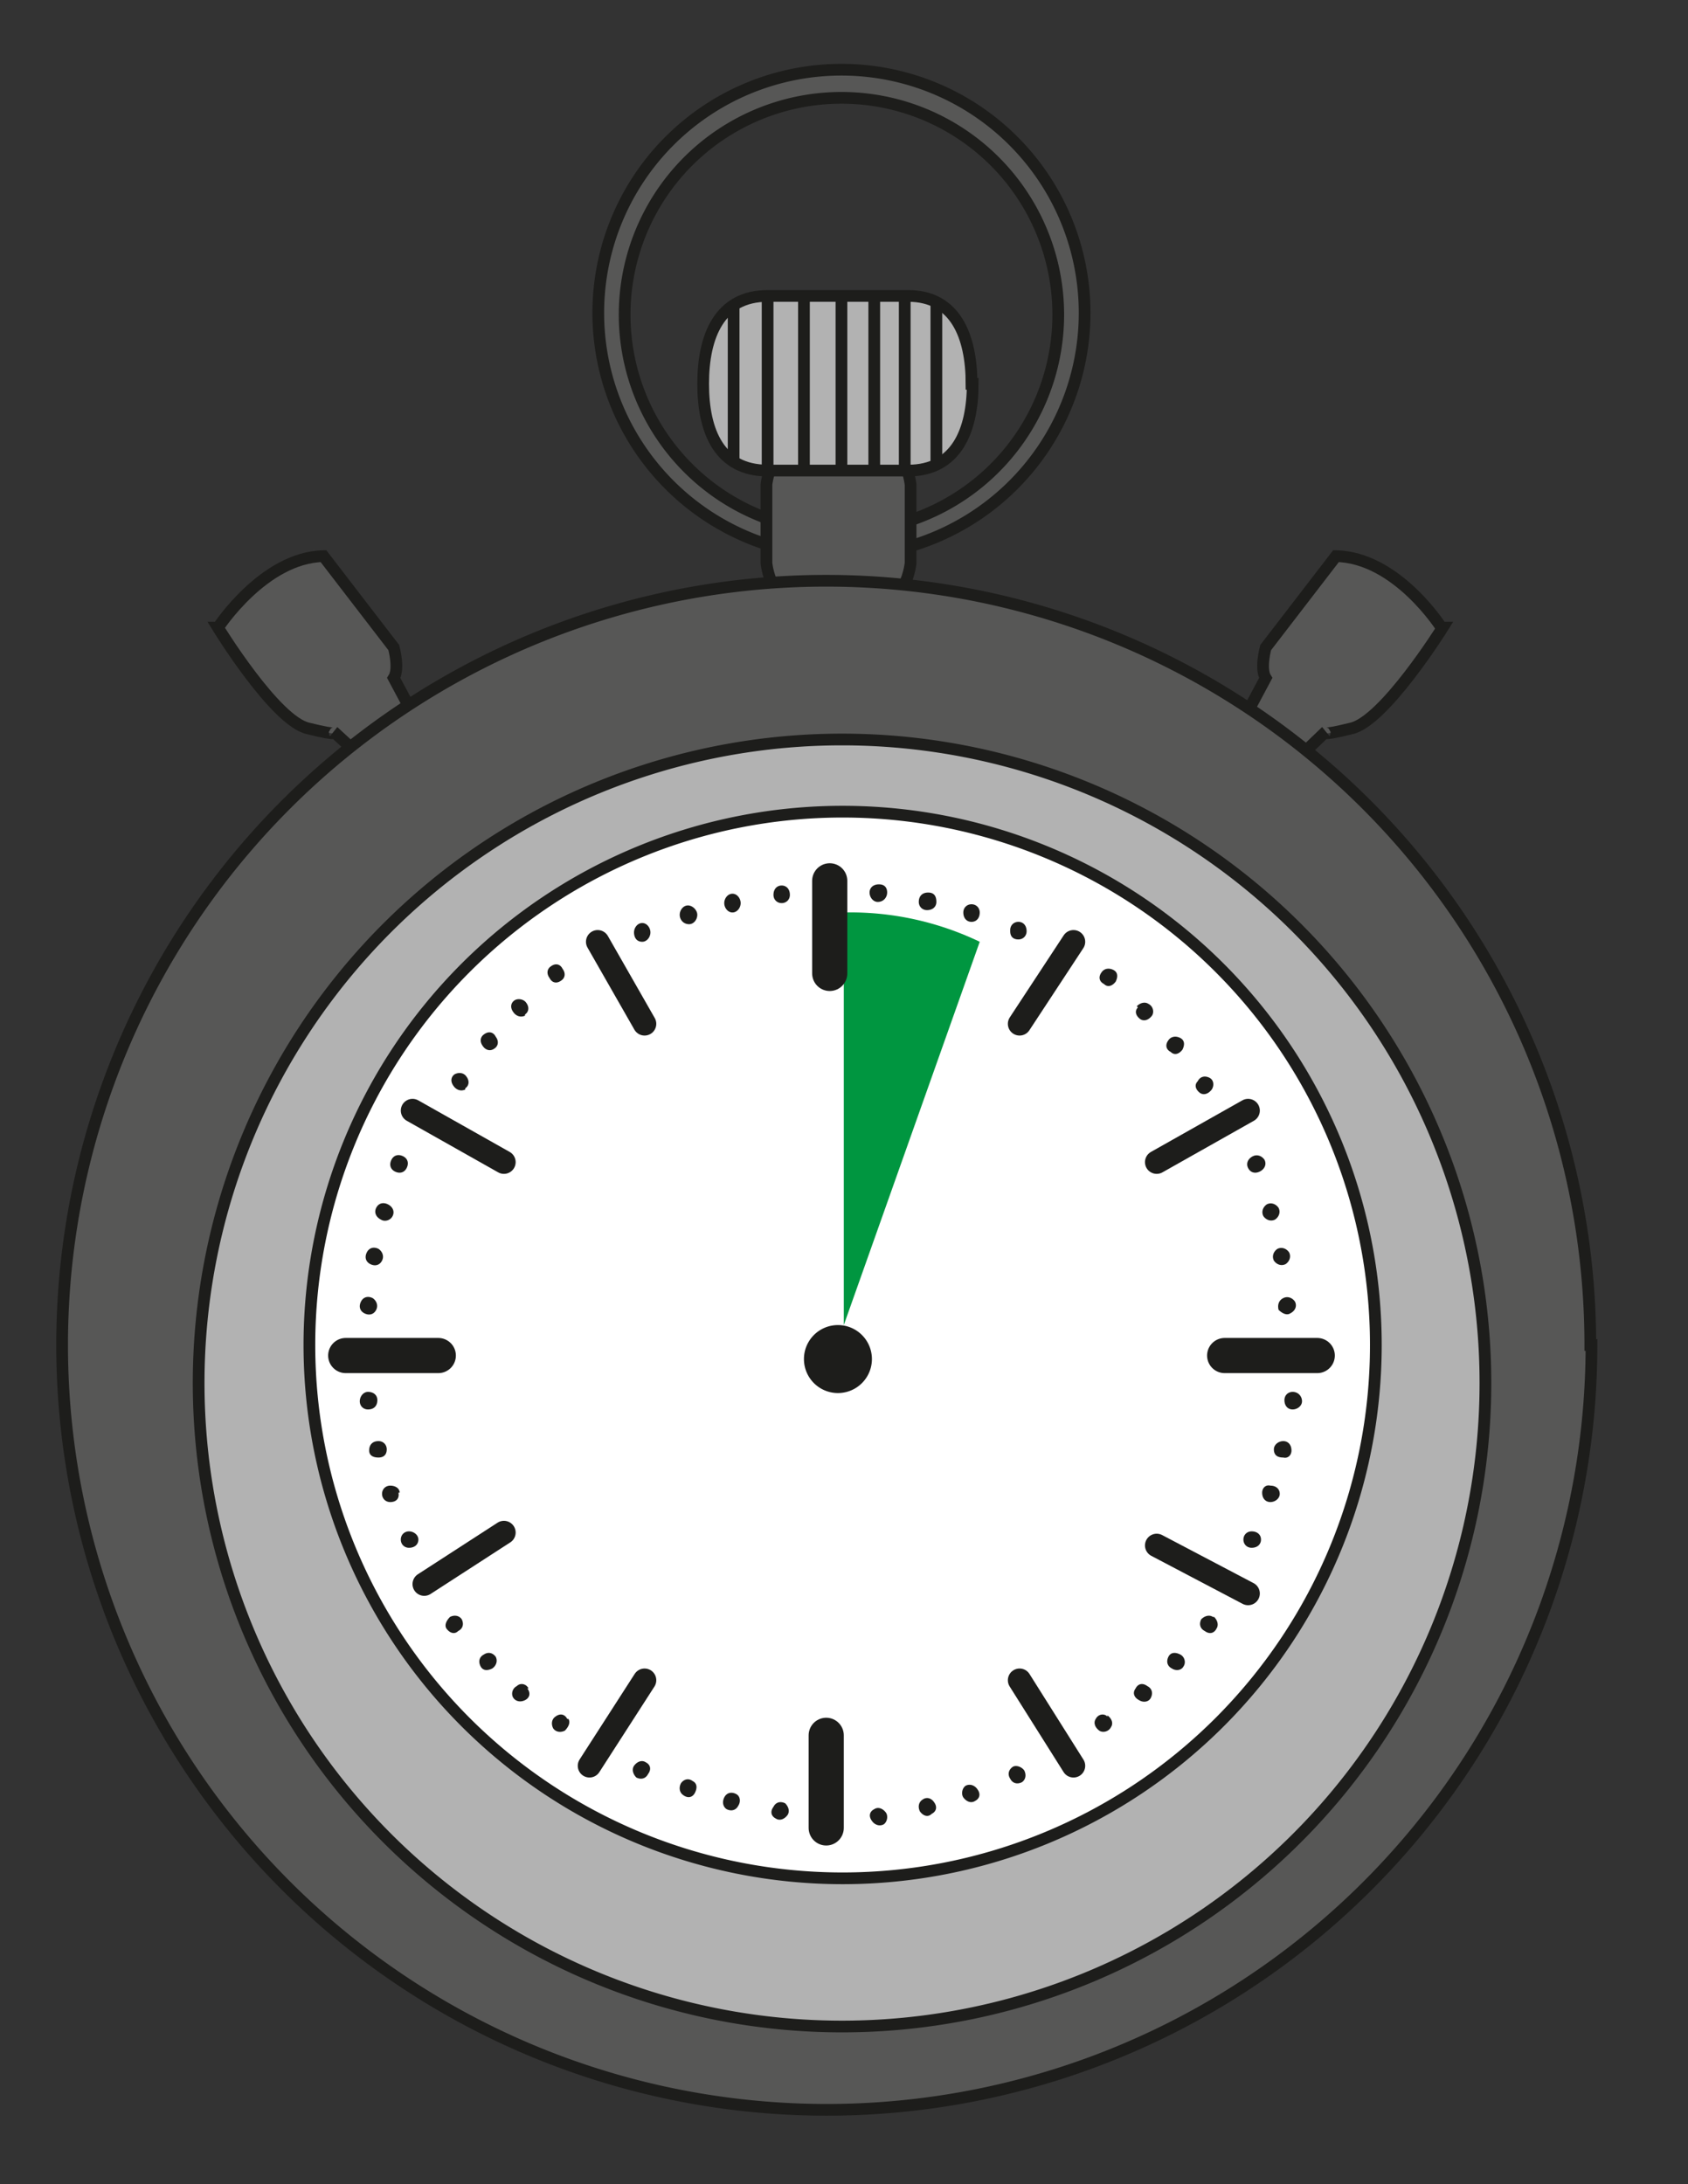 <svg viewBox="0 0 192 248.4" xmlns="http://www.w3.org/2000/svg"><rect x="0" y="0" width="192" height="248.4" fill="#333333" stroke="none"/><defs><clipPath id="a"><path d="M0 186.3h144V0H0z"/></clipPath></defs><g clip-path="url(#a)" transform="matrix(1.333 0 0 -1.333 0 248.4)"><path d="M18.6 132.8s3.9 6 9 6.1l6-7.8s.5-1.8 0-2.6l1.6-3-4.1-4-2.6 2.4s.6-.4-2.2.3c-2.8.6-7.7 8.6-7.7 8.6" fill="#575756"/><path d="M18.6 132.8s3.9 6 9 6.1l6-7.8s.5-1.8 0-2.6l1.6-3-4.1-4-2.6 2.4s.6-.4-2.2.3c-2.8.6-7.7 8.6-7.7 8.6z" fill="none" stroke="#1d1d1b" stroke-miterlimit="10"/><path d="M123 132.8s-3.8 6-9 6.1l-6-7.8s-.5-1.8 0-2.6l-1.6-3 4.2-4 2.5 2.4s-.6-.4 2.2.3c2.8.6 7.8 8.6 7.8 8.6" fill="#575756"/><path d="M123 132.8s-3.8 6-9 6.1l-6-7.8s-.5-1.8 0-2.6l-1.6-3 4.2-4 2.5 2.4s-.6-.4 2.2.3c2.8.6 7.8 8.6 7.8 8.6z" fill="none" stroke="#1d1d1b" stroke-miterlimit="10"/><path d="M71.8 141a18.5 18.5 0 100 37 18.5 18.5 0 000-37m0 39.4a20.7 20.7 0 110-41.5 20.7 20.7 0 010 41.5" fill="#575756"/><path d="M71.8 141a18.5 18.5 0 100 37 18.5 18.5 0 000-37zm0 39.4a20.7 20.7 0 110-41.5 20.7 20.7 0 010 41.5z" fill="none" stroke="#1d1d1b" stroke-miterlimit="10"/><path d="M77.7 138.3a6.2 6.2 0 00-12.3 0v6.7a6.2 6.2 0 0012.3 0z" fill="#575756"/><path d="M77.7 138.3a6.2 6.2 0 00-12.3 0v6.7a6.2 6.2 0 0012.3 0z" fill="none" stroke="#1d1d1b" stroke-miterlimit="10"/><path d="M135.8 71.6a65.2 65.2 0 10-130.5 0 65.2 65.2 0 00130.4 0" fill="#575756"/><path d="M135.8 71.6a65.2 65.2 0 10-130.5 0 65.2 65.2 0 00130.4 0z" fill="none" stroke="#1d1d1b" stroke-miterlimit="10"/><path d="M126.7 70.7a54.9 54.9 0 10-109.7 0 54.9 54.9 0 00109.7 0" fill="#b2b2b2"/><path d="M126.7 70.7a54.9 54.9 0 10-109.7 0 54.9 54.9 0 00109.7 0z" fill="none" stroke="#1d1d1b" stroke-miterlimit="10"/><path d="M117.4 71.6a45.5 45.5 0 10-91 0 45.5 45.5 0 0091 0" fill="#fff"/><path d="M117.4 71.6a45.5 45.5 0 10-91 0 45.5 45.5 0 0091 0z" fill="none" stroke="#1d1d1b" stroke-miterlimit="10"/><path d="M83 153.6c0-4-1.4-7.4-5.5-7.4h-12c-4.1 0-5.5 3.3-5.5 7.4s1.4 7.5 5.5 7.5h12c4 0 5.4-3.4 5.4-7.5" fill="#b2b2b2"/><path d="M83 153.6c0-4-1.4-7.4-5.5-7.4h-12c-4.1 0-5.5 3.3-5.5 7.4s1.4 7.5 5.5 7.5h12c4 0 5.4-3.4 5.4-7.5z" fill="none" stroke="#1d1d1b" stroke-miterlimit="10"/><path d="M83.6 106a25.5 25.5 0 01-11.6 2.5V73.3z" fill="#009640"/><path d="M62.6 160.3V147M65.5 161v-14.8M68.6 161v-14.8M71.8 161v-14.8M74.6 161v-14.8M77.2 161v-14.8M79.9 160.6V147" fill="none" stroke="#1d1d1b" stroke-miterlimit="10"/><path d="M70.8 111.2v-7.9M70.5 38.3v-7.9M104.5 70.7h7.9M29.5 70.7h7.9" fill="none" stroke="#1d1d1b" stroke-linecap="round" stroke-miterlimit="10" stroke-width="3"/><path d="M35.2 91.6l7.8-4.4M51 106l4-7M91.6 106L87 99M106.5 91.6l-7.8-4.4M106.5 50.4l-7.8 4.1M91.6 35.7L87 43M50.3 35.7L55 43M36.2 51.2l6.8 4.4" fill="none" stroke="#1d1d1b" stroke-linecap="round" stroke-miterlimit="10" stroke-width="2"/><path d="M74.2 110.2c0 .4.3.7.8.7s.7-.3.7-.7c0-.4-.3-.8-.8-.8-.4 0-.7.4-.7.8M78.4 109.4c0 .5.3.8.8.8s.7-.3.7-.8c0-.4-.3-.7-.8-.7-.4 0-.7.3-.7.7M82.2 108.5c0 .4.3.7.7.7s.7-.3.7-.7c0-.5-.3-.8-.7-.8-.4 0-.7.3-.7.8M86.2 107c0 .4.3.7.7.7s.7-.3.7-.8c0-.4-.3-.7-.7-.7-.5 0-.7.3-.7.7M94 103.4c.2.3.6.4 1 .2s.4-.6.2-1c-.3-.4-.7-.5-1-.2-.4.2-.5.6-.2 1M97 100.5c.3.3.7.4 1 .2.4-.2.5-.7.3-1-.3-.4-.7-.5-1-.3-.4.3-.5.7-.2 1M99.7 97.6c.2.3.6.4 1 .2s.4-.6.2-1c-.3-.4-.7-.5-1-.2-.4.2-.5.6-.2 1M102.2 94.1c.2.4.6.5 1 .3s.4-.7.2-1c-.3-.4-.7-.5-1-.3-.4.3-.5.7-.2 1M106.9 87.7c.4.2.8 0 1-.3.2-.4 0-.8-.4-1-.4-.2-.8-.1-1 .3-.2.4 0 .8.4 1M108.1 83.6c.4.2.8 0 1-.3.2-.4 0-.8-.3-1-.4-.2-.8 0-1 .3-.2.4 0 .8.3 1M109 79.8c.4.2.8 0 1-.3.2-.4 0-.8-.3-1-.4-.2-.8 0-1 .3-.2.4 0 .8.3 1M109.5 75.6c.4.2.8 0 1-.3.2-.4 0-.8-.4-1-.3-.2-.7 0-1 .3-.1.4 0 .8.4 1M110.3 67.6c.5 0 .8-.4.8-.8s-.4-.7-.8-.7-.7.3-.7.8c0 .4.3.7.7.7M109.5 63.4c.4 0 .7-.3.7-.8 0-.4-.3-.7-.7-.6-.5 0-.8.2-.8.7 0 .4.4.7.8.7M108.4 59.6c.5 0 .8-.3.8-.7 0-.4-.4-.7-.8-.7s-.7.3-.7.8c0 .4.3.7.7.6M106.8 55.7c.5 0 .8-.3.8-.7s-.3-.7-.8-.7c-.4 0-.7.3-.7.7 0 .4.3.7.7.7M103.6 48.4c.3-.3.4-.7.2-1-.2-.4-.6-.5-1-.2-.4.2-.5.6-.3 1 .3.3.7.4 1 .2M100.7 45.2c.4-.2.5-.7.3-1-.2-.4-.7-.4-1-.2-.4.2-.5.6-.3 1s.6.4 1 .2M97.9 42.5c.4-.2.5-.6.3-1s-.7-.4-1-.2c-.4.2-.6.6-.3 1 .2.4.6.5 1 .2M94.5 40c.4-.3.5-.7.3-1-.2-.4-.7-.5-1-.3-.4.3-.5.7-.3 1 .2.4.7.5 1 .2M87.4 35.3c.2-.4.1-.8-.2-1-.4-.2-.8-.1-1 .3-.2.3-.2.7.2 1 .3.2.8 0 1-.3M83.4 33.7c.3-.4.2-.8-.2-1-.3-.2-.7-.1-1 .3-.2.3-.1.8.2 1 .4.2.8 0 1-.3M79.7 32.6c.3-.4.2-.8-.2-1-.3-.3-.7-.2-1 .2-.2.4-.1.8.2 1 .4.3.8.1 1-.2M75.6 31.7c.2-.3.1-.8-.2-1-.4-.2-.8 0-1 .3-.3.4-.2.8.2 1 .3.2.7.1 1-.3M55.1 36c.4-.2.5-.6.2-1-.2-.4-.6-.5-1-.3-.3.3-.4.7-.2 1 .3.4.7.5 1 .3M59.1 34.4c.4-.2.4-.6.2-1s-.6-.5-1-.2c-.3.2-.4.6-.2 1 .2.3.6.5 1 .2M62.8 33.3c.4-.2.4-.7.2-1-.2-.4-.6-.5-1-.3-.3.2-.4.6-.2 1s.6.5 1 .3M67 32.5c.3-.3.4-.7.2-1-.3-.4-.7-.5-1-.3-.4.2-.5.6-.2 1 .2.4.6.5 1 .3M39.4 48.2c.2-.4.1-.8-.3-1-.3-.3-.7-.2-1 .2-.2.3 0 .7.3 1 .4.2.8.1 1-.2M42.3 45c.2-.4 0-.8-.3-1-.4-.2-.8-.2-1 .2s-.1.8.3 1c.3.2.7.2 1-.2M45 42.3c.3-.4.2-.8-.2-1-.4-.2-.8-.1-1 .2s-.1.8.3 1c.3.3.8.2 1-.2M48.5 39.7c.2-.3 0-.7-.3-1-.4-.2-.8-.1-1 .2-.2.4-.1.8.2 1 .4.3.8.2 1-.2M32.2 66.9c0-.5-.3-.8-.8-.8-.4 0-.7.3-.7.7 0 .4.3.8.7.8.5 0 .8-.3.8-.7M33 62.7c0-.5-.3-.7-.7-.7-.5 0-.8.2-.8.6 0 .5.3.8.8.8.4 0 .7-.3.7-.7M34 59c.1-.5-.2-.8-.7-.8-.4 0-.7.3-.7.7 0 .4.3.7.7.7.4 0 .8-.2.8-.6M35.7 55c0-.4-.3-.7-.8-.7-.4 0-.7.3-.7.7 0 .4.3.7.7.7.4 0 .8-.3.8-.7M34.7 86.7c-.2-.4-.6-.5-1-.3s-.5.6-.3 1 .6.5 1 .3.5-.6.3-1M33.5 82.6c-.2-.4-.7-.5-1-.3-.4.2-.6.6-.4 1 .2.4.6.5 1 .3s.6-.6.4-1M32.6 78.8c-.2-.4-.6-.5-1-.3s-.5.6-.3 1 .6.5 1 .3c.3-.2.5-.6.3-1M32.1 74.6c-.2-.4-.6-.5-1-.3s-.5.6-.3 1 .6.5 1 .3c.3-.2.5-.6.3-1M47.9 102.7c-.4-.3-.8-.2-1 .2-.3.4-.2.8.1 1 .4.3.8.2 1-.2.3-.4.2-.8-.1-1M44.8 99.7c-.4-.2-.8 0-1 .3-.3.4-.2.8.1 1s.8.1 1-.2c.3-.4.2-.8-.1-1M42.2 96.9c-.4-.3-.8-.1-1 .2-.3.4-.2.8.1 1 .4.3.8.2 1-.2.3-.4.2-.8-.1-1M39.7 93.4c-.4-.2-.8 0-1 .3-.3.4-.2.8.1 1 .4.2.8.1 1-.2.3-.4.2-.8-.1-1M66.7 109.3c-.4 0-.7.3-.7.7 0 .5.3.8.7.8s.7-.3.7-.8c0-.4-.3-.7-.7-.7M62.5 108.5c-.4 0-.7.4-.7.8s.3.8.7.8.7-.4.7-.8-.3-.8-.7-.8M58.8 107.5c-.5 0-.8.4-.8.8s.3.8.7.8.8-.4.8-.8-.3-.8-.7-.8M54.8 106c-.5 0-.7.4-.7.8s.3.8.7.8.7-.4.7-.8-.3-.8-.7-.8M74.4 70.4a2.9 2.9 0 10-5.8 0 2.9 2.9 0 005.8 0" fill="#1d1d1b"/></g></svg>